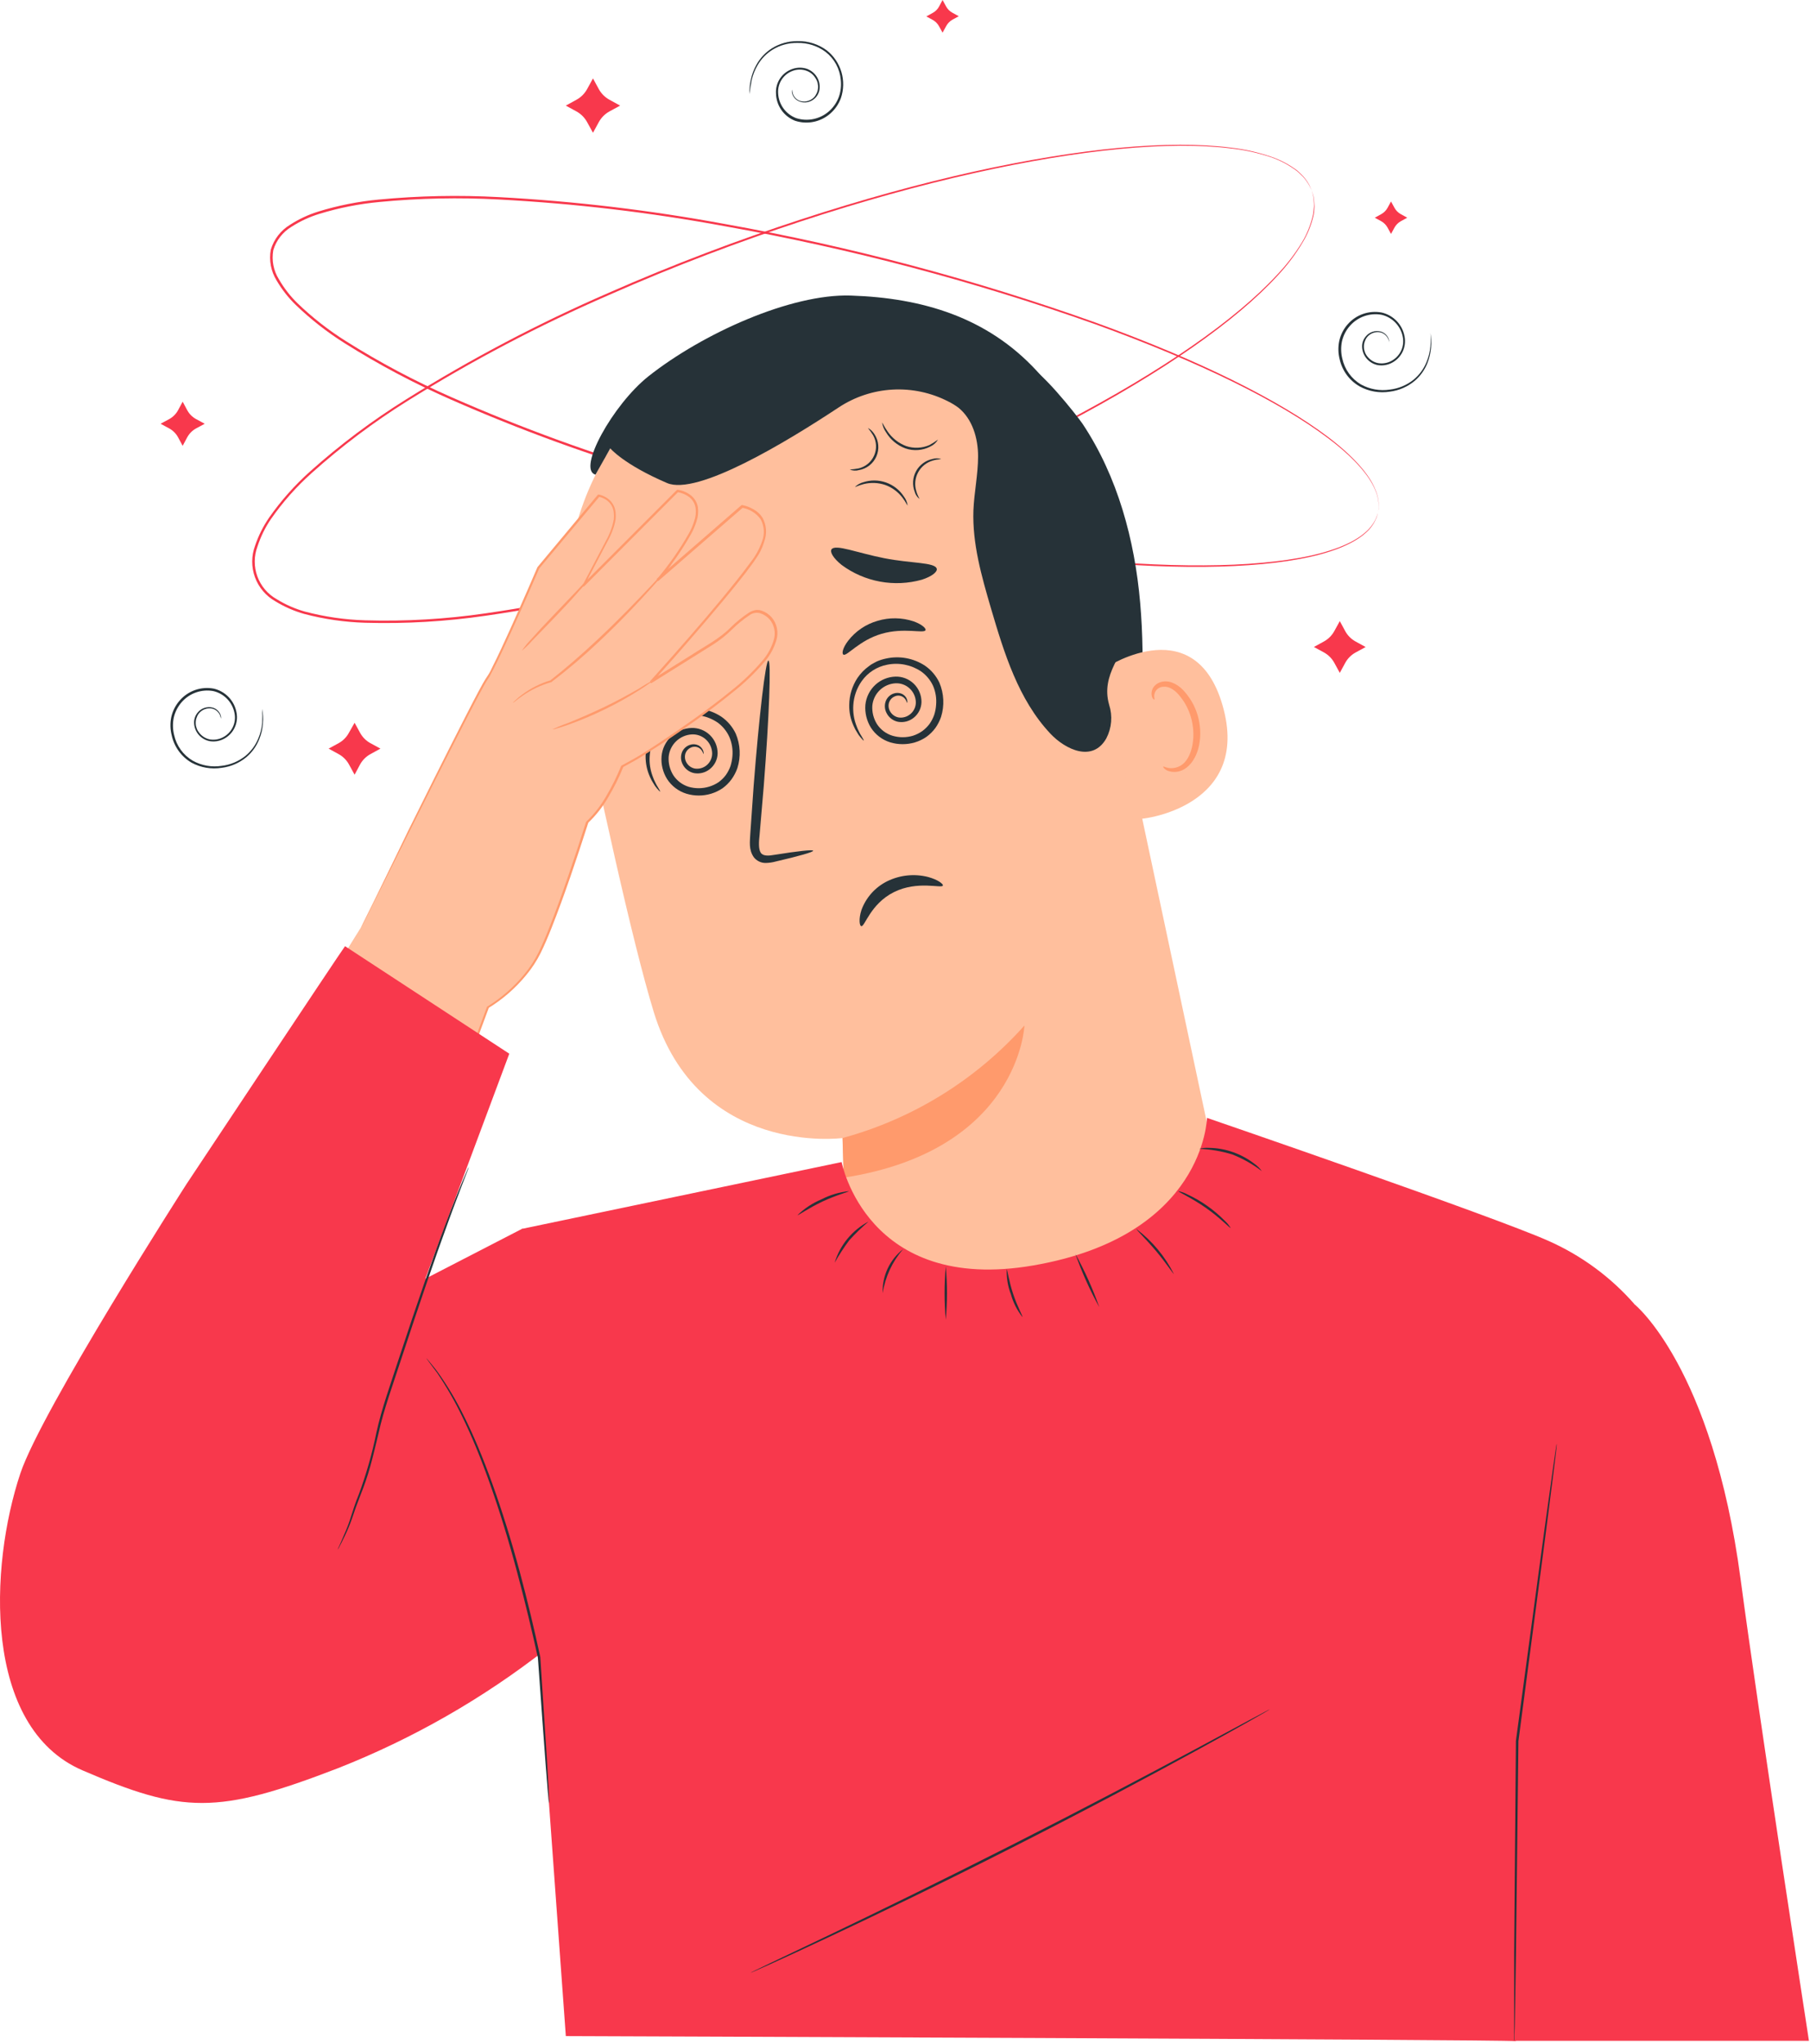 <?xml version="1.0" encoding="UTF-8"?> <svg xmlns="http://www.w3.org/2000/svg" width="388" height="438" viewBox="0 0 388 438" fill="none"> <path d="M295.394 110C295.469 109.56 295.519 109.116 295.544 108.67C295.566 107.359 295.292 106.06 294.744 104.87C293.404 101.67 289.904 97.78 284.664 93.87C274.174 85.96 256.964 77.51 234.914 69.52C209.005 60.32 182.382 53.276 155.314 48.46C139.353 45.519 123.22 43.611 107.014 42.75C98.449 42.284 89.862 42.461 81.323 43.28C76.965 43.688 72.659 44.539 68.474 45.82C66.355 46.467 64.336 47.402 62.474 48.6C60.602 49.727 59.216 51.509 58.584 53.6C58.192 55.757 58.62 57.982 59.784 59.84C60.876 61.73 62.222 63.463 63.784 64.99C66.941 68.026 70.399 70.733 74.104 73.07C81.36 77.645 88.948 81.673 96.804 85.12C111.663 91.653 126.928 97.222 142.504 101.79C168.84 109.695 195.785 115.408 223.064 118.87C246.344 121.68 265.514 121.87 278.444 119.56C284.884 118.42 289.764 116.56 292.444 114.27C293.465 113.461 294.294 112.437 294.874 111.27C295.051 110.863 295.205 110.445 295.334 110.02C295.334 110.02 295.334 110.13 295.254 110.35C295.168 110.673 295.055 110.987 294.914 111.29C294.367 112.494 293.545 113.552 292.514 114.38C289.874 116.68 284.974 118.62 278.514 119.79C265.514 122.18 246.354 122.03 223.054 119.27C195.741 115.853 168.761 110.167 142.394 102.27C126.791 97.712 111.502 92.144 96.624 85.6C88.744 82.145 81.133 78.107 73.854 73.52C70.115 71.168 66.627 68.441 63.444 65.38C61.828 63.822 60.435 62.048 59.303 60.11C58.078 58.136 57.632 55.775 58.053 53.49C58.718 51.269 60.183 49.374 62.164 48.17C64.051 46.95 66.097 45.994 68.244 45.33C72.461 44.032 76.8 43.171 81.194 42.76C89.759 41.945 98.373 41.771 106.964 42.24C123.214 43.113 139.391 45.037 155.394 48C182.486 52.838 209.128 59.926 235.044 69.19C257.094 77.19 274.294 85.74 284.794 93.71C290.024 97.71 293.524 101.61 294.794 104.85C295.338 106.055 295.598 107.369 295.554 108.69C295.543 109.026 295.503 109.361 295.434 109.69C295.424 109.88 295.394 110 295.394 110Z" fill="#F8384C"></path> <path d="M281.194 40.82C281.194 40.82 280.984 40.42 280.594 39.62C280.318 39.147 280.007 38.696 279.664 38.27C279.447 37.989 279.203 37.731 278.934 37.5C278.653 37.206 278.356 36.929 278.044 36.67C276.339 35.375 274.439 34.362 272.414 33.67C269.655 32.749 266.805 32.125 263.914 31.81C250.844 30.16 231.654 31.98 208.734 37.11C197.264 39.68 184.824 43.11 171.734 47.42C158.644 51.73 144.734 56.93 130.534 63.21C115.617 69.691 101.201 77.269 87.404 85.88C80.102 90.438 73.209 95.621 66.804 101.37C63.533 104.291 60.613 107.583 58.104 111.18C56.863 112.996 55.886 114.979 55.204 117.07C54.421 119.14 54.407 121.422 55.166 123.502C55.923 125.581 57.402 127.319 59.334 128.4C61.201 129.556 63.22 130.444 65.334 131.04C69.581 132.163 73.942 132.794 78.334 132.92C86.927 133.167 95.526 132.668 104.034 131.43C120.133 129.114 136.037 125.601 151.614 120.92C166.534 116.54 180.464 111.58 193.284 106.4C206.104 101.22 217.814 95.81 228.234 90.4C249.054 79.52 264.884 68.53 273.804 58.84C275.81 56.731 277.586 54.414 279.104 51.93C280.205 50.094 281.002 48.091 281.464 46C281.535 45.603 281.585 45.203 281.614 44.8C281.669 44.45 281.686 44.094 281.664 43.74C281.659 43.194 281.609 42.648 281.514 42.11C281.294 41.25 281.194 40.8 281.194 40.8C281.194 40.8 281.334 41.24 281.564 42.09C281.676 42.633 281.736 43.186 281.744 43.74C281.788 44.092 281.788 44.448 281.744 44.8C281.724 45.209 281.678 45.617 281.604 46.02C281.139 48.132 280.328 50.153 279.204 52C277.701 54.517 275.931 56.864 273.924 59C265.024 68.76 249.194 79.81 228.374 90.74C217.954 96.2 206.254 101.65 193.374 106.84C180.494 112.03 166.654 117 151.724 121.38C136.125 126.079 120.197 129.608 104.074 131.94C95.536 133.182 86.907 133.684 78.284 133.44C73.859 133.309 69.463 132.671 65.184 131.54C63.017 130.924 60.945 130.015 59.024 128.84C56.999 127.696 55.449 125.867 54.653 123.681C53.857 121.496 53.868 119.098 54.684 116.92C55.402 114.791 56.411 112.772 57.684 110.92C60.221 107.292 63.171 103.969 66.474 101.02C72.9 95.27 79.813 90.088 87.134 85.53C100.941 76.9 115.37 69.309 130.304 62.82C144.544 56.55 158.404 51.36 171.564 47.06C184.724 42.76 197.164 39.35 208.654 36.8C231.654 31.71 250.834 29.94 263.934 31.66C266.838 31.988 269.698 32.632 272.464 33.58C274.498 34.266 276.406 35.279 278.114 36.58C278.454 36.85 278.724 37.16 279.004 37.42C279.268 37.66 279.509 37.925 279.724 38.21C280.069 38.643 280.377 39.105 280.644 39.59C281.014 40.4 281.194 40.82 281.194 40.82Z" fill="#F8384C"></path> <path d="M297.804 73.38C297.804 73.38 297.804 73.11 297.584 72.64C297.437 72.306 297.22 72.008 296.947 71.767C296.674 71.525 296.353 71.345 296.004 71.24C295.454 71.109 294.877 71.14 294.345 71.33C293.812 71.52 293.346 71.86 293.004 72.31C292.563 72.923 292.342 73.667 292.374 74.421C292.407 75.175 292.692 75.897 293.184 76.47C293.74 77.146 294.508 77.615 295.364 77.8C296.302 77.973 297.27 77.836 298.124 77.41C299.069 76.949 299.835 76.187 300.301 75.245C300.768 74.302 300.91 73.231 300.704 72.2C300.491 71.052 299.948 69.992 299.142 69.148C298.335 68.305 297.3 67.715 296.164 67.45C294.926 67.225 293.651 67.324 292.463 67.738C291.275 68.151 290.214 68.865 289.384 69.81C288.535 70.766 287.943 71.922 287.664 73.17C287.42 74.388 287.447 75.644 287.744 76.85C287.995 77.997 288.48 79.08 289.168 80.031C289.856 80.983 290.733 81.782 291.744 82.38C293.63 83.418 295.805 83.805 297.934 83.48C299.8 83.263 301.567 82.525 303.034 81.35C304.23 80.36 305.167 79.094 305.764 77.66C306.227 76.579 306.517 75.431 306.624 74.26C306.794 72.33 306.624 71.26 306.624 71.26C307.022 73.45 306.804 75.707 305.994 77.78C305.404 79.276 304.452 80.603 303.224 81.64C301.718 82.883 299.891 83.674 297.954 83.92C295.726 84.281 293.442 83.887 291.464 82.8C290.383 82.182 289.443 81.345 288.704 80.343C287.965 79.341 287.444 78.195 287.174 76.98C286.848 75.7 286.817 74.363 287.084 73.07C287.376 71.733 288.006 70.494 288.914 69.47C289.805 68.457 290.946 67.694 292.222 67.255C293.499 66.817 294.868 66.719 296.194 66.97C297.426 67.253 298.547 67.892 299.419 68.808C300.29 69.724 300.872 70.876 301.094 72.12C301.31 73.251 301.147 74.422 300.629 75.451C300.112 76.479 299.27 77.309 298.234 77.81C297.303 78.263 296.251 78.404 295.234 78.21C294.29 77.995 293.45 77.462 292.854 76.7C292.314 76.01 292.009 75.166 291.984 74.29C291.963 73.506 292.23 72.741 292.734 72.14C293.116 71.65 293.637 71.285 294.228 71.092C294.82 70.9 295.456 70.889 296.054 71.06C296.423 71.179 296.761 71.381 297.042 71.649C297.322 71.918 297.538 72.246 297.674 72.61C297.769 72.855 297.813 73.117 297.804 73.38V73.38Z" fill="#263238"></path> <path d="M169.804 19.19C169.828 19.449 169.869 19.706 169.924 19.96C170.024 20.311 170.199 20.635 170.438 20.912C170.676 21.188 170.971 21.409 171.304 21.56C171.837 21.761 172.417 21.805 172.975 21.688C173.532 21.571 174.045 21.298 174.454 20.9C174.971 20.352 175.288 19.645 175.356 18.894C175.423 18.143 175.235 17.392 174.824 16.76C174.37 16 173.661 15.426 172.824 15.14C171.922 14.835 170.945 14.835 170.044 15.14C169.04 15.475 168.177 16.135 167.59 17.015C167.004 17.895 166.727 18.945 166.804 20C166.861 21.165 167.257 22.287 167.943 23.23C168.628 24.173 169.574 24.896 170.664 25.31C171.855 25.692 173.125 25.762 174.351 25.511C175.577 25.261 176.718 24.699 177.664 23.88C178.631 23.045 179.37 21.979 179.814 20.78C180.226 19.607 180.369 18.356 180.234 17.12C180.136 15.949 179.795 14.81 179.234 13.777C178.673 12.745 177.903 11.84 176.974 11.12C175.244 9.828 173.132 9.152 170.974 9.2C169.097 9.156 167.247 9.653 165.644 10.63C164.322 11.445 163.22 12.571 162.434 13.91C161.834 14.923 161.396 16.023 161.134 17.17C160.936 18.162 160.789 19.163 160.694 20.17C160.629 19.164 160.71 18.153 160.934 17.17C161.165 15.993 161.587 14.861 162.184 13.82C162.969 12.419 164.089 11.233 165.444 10.37C167.1 9.333 169.019 8.792 170.974 8.81C173.231 8.758 175.442 9.462 177.254 10.81C178.748 11.997 179.838 13.618 180.376 15.449C180.913 17.281 180.87 19.234 180.254 21.04C179.779 22.323 178.988 23.465 177.954 24.36C176.936 25.244 175.705 25.849 174.383 26.113C173.061 26.378 171.693 26.294 170.414 25.87C169.231 25.404 168.213 24.597 167.488 23.552C166.764 22.507 166.366 21.271 166.344 20C166.279 18.85 166.597 17.711 167.248 16.761C167.9 15.811 168.848 15.104 169.944 14.75C170.933 14.42 172.004 14.42 172.994 14.75C173.9 15.088 174.662 15.727 175.154 16.56C175.599 17.313 175.785 18.191 175.684 19.06C175.599 19.825 175.244 20.534 174.684 21.06C174.237 21.493 173.671 21.784 173.059 21.896C172.447 22.008 171.815 21.937 171.244 21.69C170.892 21.535 170.579 21.303 170.33 21.01C170.081 20.717 169.901 20.372 169.804 20C169.743 19.733 169.743 19.457 169.804 19.19Z" fill="#263238"></path> <path d="M39.154 86.07L40.154 87.93C40.59 88.719 41.242 89.367 42.034 89.8L43.884 90.8L42.034 91.8C41.242 92.233 40.59 92.881 40.154 93.67L39.154 95.53L38.154 93.67C37.717 92.881 37.065 92.233 36.274 91.8L34.424 90.8L36.274 89.8C37.065 89.367 37.717 88.719 38.154 87.93L39.154 86.07Z" fill="#F8384C"></path> <path d="M287.204 133.09L288.384 135.26C288.894 136.181 289.653 136.94 290.574 137.45L292.744 138.64L290.574 139.82C289.653 140.331 288.894 141.089 288.384 142.01L287.204 144.18L286.014 142C285.503 141.079 284.744 140.321 283.824 139.81L281.654 138.63L283.824 137.44C284.744 136.93 285.503 136.171 286.014 135.25L287.204 133.09Z" fill="#F8384C"></path> <path d="M76.013 154.87L77.194 157.03C77.701 157.956 78.46 158.719 79.383 159.23L81.553 160.41L79.383 161.6C78.463 162.111 77.704 162.869 77.194 163.79L76.013 166L74.803 163.79C74.293 162.869 73.534 162.111 72.614 161.6L70.444 160.41L72.614 159.23C73.541 158.711 74.301 157.937 74.803 157L76.013 154.87Z" fill="#F8384C"></path> <path d="M298.184 43.17L298.924 44.53C299.242 45.11 299.721 45.586 300.304 45.9L301.664 46.65L300.304 47.39C299.723 47.711 299.244 48.189 298.924 48.77L298.184 50.13L297.444 48.77C297.123 48.189 296.644 47.711 296.064 47.39L294.704 46.65L296.064 45.9C296.646 45.586 297.125 45.11 297.444 44.53L298.184 43.17Z" fill="#F8384C"></path> <path d="M202.054 0L202.794 1.36C203.108 1.94 203.584 2.415 204.164 2.73L205.524 3.48L204.164 4.22C203.585 4.551 203.113 5.04 202.804 5.63L202.054 7L201.304 5.64C200.99 5.057 200.514 4.578 199.934 4.26L198.574 3.52L199.934 2.77C200.515 2.458 200.992 1.982 201.304 1.4L202.054 0Z" fill="#F8384C"></path> <path d="M127.114 16.8L128.354 19.08C128.884 20.051 129.683 20.849 130.654 21.38L132.934 22.63L130.654 23.87C129.682 24.405 128.884 25.206 128.354 26.18L127.114 28.45L125.864 26.18C125.333 25.206 124.535 24.405 123.564 23.87L121.284 22.63L123.564 21.38C124.535 20.849 125.333 20.051 125.864 19.08L127.114 16.8Z" fill="#F8384C"></path> <path d="M47.394 154C47.33 153.75 47.253 153.503 47.164 153.26C47.019 152.925 46.802 152.626 46.529 152.384C46.256 152.142 45.933 151.963 45.584 151.86C45.034 151.729 44.457 151.76 43.925 151.95C43.392 152.14 42.926 152.48 42.584 152.93C42.143 153.543 41.922 154.287 41.954 155.041C41.987 155.796 42.272 156.517 42.764 157.09C43.316 157.773 44.085 158.246 44.944 158.43C45.883 158.599 46.851 158.458 47.704 158.03C48.648 157.569 49.413 156.807 49.878 155.864C50.343 154.921 50.482 153.851 50.274 152.82C50.059 151.674 49.515 150.616 48.709 149.774C47.903 148.933 46.869 148.344 45.734 148.08C44.498 147.855 43.226 147.953 42.039 148.364C40.853 148.776 39.794 149.488 38.964 150.43C38.119 151.389 37.527 152.544 37.244 153.79C36.995 155.011 37.022 156.271 37.324 157.48C37.572 158.627 38.056 159.71 38.745 160.66C39.433 161.61 40.311 162.407 41.324 163C43.206 164.047 45.385 164.434 47.514 164.1C49.38 163.883 51.147 163.145 52.614 161.97C53.81 160.984 54.747 159.721 55.344 158.29C55.81 157.21 56.101 156.062 56.204 154.89C56.258 153.891 56.258 152.889 56.204 151.89C56.399 152.877 56.453 153.888 56.364 154.89C56.297 156.093 56.029 157.275 55.574 158.39C54.987 159.883 54.039 161.206 52.814 162.24C51.306 163.486 49.474 164.276 47.534 164.52C45.307 164.878 43.025 164.487 41.044 163.41C39.971 162.781 39.041 161.936 38.311 160.929C37.581 159.922 37.068 158.775 36.804 157.56C36.483 156.28 36.453 154.944 36.714 153.65C37.015 152.318 37.648 151.083 38.554 150.06C39.441 149.049 40.576 148.286 41.847 147.846C43.118 147.406 44.481 147.304 45.804 147.55C47.036 147.832 48.158 148.47 49.03 149.386C49.901 150.302 50.484 151.455 50.704 152.7C50.925 153.831 50.764 155.004 50.246 156.034C49.729 157.064 48.883 157.893 47.844 158.39C46.913 158.844 45.861 158.985 44.844 158.79C43.901 158.579 43.061 158.049 42.464 157.29C41.926 156.6 41.624 155.755 41.604 154.88C41.584 154.095 41.847 153.329 42.344 152.72C42.728 152.232 43.249 151.868 43.84 151.676C44.431 151.484 45.065 151.471 45.664 151.64C46.034 151.758 46.372 151.959 46.653 152.228C46.934 152.496 47.15 152.825 47.284 153.19C47.38 153.449 47.417 153.725 47.394 154V154Z" fill="#263238"></path> <path d="M243.414 169.78C244.544 156.28 245.594 142.68 244.414 129.18C243.234 115.68 239.604 102.18 232.104 90.87C230.964 89.16 222.104 77.97 220.104 78.64C218.714 79.11 225.104 89.99 224.704 91.39C220.604 104.8 222.074 119.39 226.364 132.76C230.654 146.13 236.364 157.67 243.424 169.76" fill="#263238"></path> <path d="M168.064 69.54L165.064 70.42C150.402 74.703 137.891 84.349 130.019 97.439C122.148 110.528 119.493 126.102 122.584 141.06C128.584 169.92 135.514 201.72 140.124 216.79C149.664 247.99 180.624 243.85 180.624 243.85L180.974 255.48L210.504 288.94L261.504 253.65L232.874 119.13C226.174 85.8 201.194 61.92 168.064 69.54Z" fill="#FFBF9D"></path> <path d="M180.604 243.85C195.662 239.755 209.209 231.38 219.604 219.74C219.604 219.74 218.534 246.52 180.844 252.35L180.604 243.85Z" fill="#FF9A6C"></path> <path d="M133.264 152.94C133.984 153.36 136.644 149.86 141.464 148.47C146.284 147.08 150.464 148.47 150.854 147.71C151.034 147.37 150.164 146.49 148.294 145.82C145.792 144.978 143.09 144.936 140.564 145.7C138.06 146.429 135.852 147.93 134.254 149.99C133.104 151.56 132.914 152.76 133.264 152.94Z" fill="#263238"></path> <path d="M180.804 140.27C181.534 140.69 184.194 137.19 189.004 135.8C193.814 134.41 198.004 135.8 198.394 135.04C198.574 134.7 197.714 133.81 195.844 133.14C193.34 132.307 190.64 132.268 188.114 133.03C185.603 133.748 183.388 135.252 181.794 137.32C180.604 138.88 180.414 140.09 180.804 140.27Z" fill="#263238"></path> <path d="M174.304 182.29C174.244 182.01 171.104 182.36 166.074 183.16C164.814 183.39 163.574 183.49 163.074 182.71C162.574 181.93 162.654 180.43 162.834 178.83C163.114 175.497 163.41 172.023 163.724 168.41C164.884 153.61 165.334 141.59 164.724 141.55C164.114 141.51 162.724 153.47 161.564 168.27C161.304 171.91 161.064 175.38 160.834 178.7C160.774 180.23 160.434 182.05 161.604 183.7C161.906 184.083 162.292 184.391 162.732 184.601C163.173 184.811 163.656 184.917 164.144 184.91C164.881 184.895 165.613 184.787 166.324 184.59C171.334 183.43 174.364 182.56 174.304 182.29Z" fill="#263238"></path> <path d="M200.804 121.86C200.414 120.46 195.374 120.75 189.564 119.61C183.754 118.47 179.114 116.54 178.254 117.7C177.864 118.26 178.594 119.59 180.414 121.05C182.847 122.85 185.66 124.072 188.637 124.621C191.614 125.17 194.677 125.033 197.594 124.22C199.804 123.51 200.974 122.52 200.804 121.86Z" fill="#263238"></path> <path d="M128.904 138.86C130.214 139.68 133.834 137.45 138.554 136.09C143.274 134.73 147.494 134.41 148.094 133.01C148.344 132.34 147.414 131.42 145.374 130.86C142.604 130.228 139.715 130.36 137.014 131.24C134.296 132.009 131.841 133.506 129.914 135.57C128.554 137.16 128.314 138.44 128.904 138.86Z" fill="#263238"></path> <path d="M237.094 143.06C237.564 142.68 256.754 130.41 262.324 152.06C267.894 173.71 243.174 176.06 242.984 175.45C242.794 174.84 237.094 143.06 237.094 143.06Z" fill="#FFBF9D"></path> <path d="M249.354 164.26C249.424 164.17 249.794 164.43 250.504 164.56C251.498 164.707 252.511 164.467 253.334 163.89C255.404 162.46 256.384 158.34 255.484 154.42C255.064 152.555 254.23 150.808 253.044 149.31C251.974 147.9 250.664 147.05 249.464 147.15C248.996 147.14 248.539 147.295 248.174 147.588C247.808 147.88 247.557 148.291 247.464 148.75C247.324 149.43 247.574 149.83 247.464 149.89C247.354 149.95 246.904 149.65 246.844 148.71C246.827 148.145 247.004 147.591 247.344 147.14C247.827 146.541 248.521 146.151 249.284 146.05C250.984 145.74 252.884 146.88 254.084 148.39C255.485 150.022 256.467 151.972 256.944 154.07C257.944 158.46 256.754 163.07 253.864 164.82C253.327 165.138 252.726 165.332 252.105 165.388C251.484 165.443 250.858 165.358 250.274 165.14C249.524 164.78 249.284 164.32 249.354 164.26Z" fill="#FF9A6C"></path> <path d="M127.654 101.7C123.654 100.64 131.364 86.7 139.004 80.63C150.554 71.49 169.524 62.91 182.374 63.33C197.844 63.83 211.634 68.04 222.164 79.39C232.694 90.74 239.224 105.39 242.534 120.5C243.534 125.11 244.254 130 242.764 134.5C240.934 140.04 235.884 144.5 237.764 151.03C238.143 152.205 238.285 153.444 238.182 154.675C238.079 155.906 237.733 157.104 237.164 158.2C234.244 163.4 228.414 160.65 225.164 157.2C218.294 149.9 215.244 139.91 212.414 130.3C210.414 123.46 208.414 116.48 208.664 109.36C208.824 105.49 209.664 101.66 209.664 97.78C209.664 93.9 208.464 89.78 205.444 87.35C204.753 86.836 204.017 86.388 203.244 86.01C199.568 84.125 195.457 83.252 191.332 83.48C187.208 83.709 183.219 85.031 179.774 87.31C168.654 94.66 149.434 106.31 142.964 103.49C133.654 99.49 130.824 96.07 130.824 96.07L127.654 101.7Z" fill="#263238"></path> <path d="M184.624 198.45C185.364 198.67 186.554 193.69 191.624 191.16C196.694 188.63 201.914 190.43 202.114 189.75C202.254 189.45 201.114 188.5 198.934 187.91C196.022 187.176 192.946 187.491 190.244 188.8C187.655 190.066 185.655 192.284 184.664 194.99C184.014 197 184.274 198.4 184.624 198.45Z" fill="#263238"></path> <path d="M150.804 161.56C150.734 161.56 150.724 161.21 150.364 160.72C150.109 160.389 149.75 160.154 149.345 160.054C148.94 159.954 148.513 159.995 148.134 160.17C147.863 160.281 147.619 160.447 147.416 160.657C147.213 160.867 147.056 161.116 146.954 161.39C146.84 161.718 146.799 162.067 146.833 162.412C146.868 162.757 146.977 163.091 147.154 163.39C147.346 163.732 147.614 164.027 147.935 164.252C148.257 164.477 148.626 164.627 149.014 164.69C149.453 164.747 149.899 164.712 150.324 164.588C150.749 164.464 151.144 164.254 151.484 163.97C151.857 163.659 152.156 163.269 152.36 162.828C152.564 162.387 152.668 161.906 152.664 161.42C152.651 160.868 152.528 160.323 152.302 159.819C152.077 159.314 151.753 158.86 151.35 158.482C150.947 158.104 150.473 157.81 149.955 157.617C149.437 157.425 148.886 157.337 148.334 157.36C147.058 157.427 145.85 157.953 144.931 158.841C144.012 159.728 143.445 160.918 143.334 162.19C143.252 163.569 143.601 164.939 144.334 166.11C145.115 167.303 146.29 168.184 147.654 168.6C149.091 169.009 150.616 168.991 152.044 168.55C152.753 168.334 153.427 168.014 154.044 167.6C154.634 167.171 155.157 166.655 155.594 166.07C156.011 165.478 156.347 164.832 156.594 164.15C156.809 163.457 156.946 162.743 157.004 162.02C157.128 160.606 156.898 159.183 156.334 157.88C155.773 156.651 154.901 155.589 153.804 154.8C152.747 154.092 151.56 153.601 150.312 153.353C149.065 153.106 147.78 153.109 146.534 153.36C144.329 153.783 142.373 155.04 141.074 156.87C139.994 158.403 139.367 160.208 139.264 162.08C139.177 163.508 139.388 164.938 139.884 166.28C140.052 166.779 140.26 167.263 140.504 167.73C140.667 168.076 140.854 168.41 141.064 168.73C141.394 169.27 141.544 169.58 141.504 169.61C141.464 169.64 141.224 169.4 140.804 168.91C140.539 168.6 140.305 168.265 140.104 167.91C139.797 167.453 139.536 166.968 139.324 166.46C138.689 165.06 138.371 163.537 138.394 162C138.417 159.934 139.031 157.918 140.164 156.19C140.845 155.191 141.698 154.321 142.684 153.62C142.932 153.415 143.204 153.24 143.494 153.1C143.774 152.95 144.054 152.78 144.354 152.64C144.972 152.377 145.615 152.176 146.274 152.04C147.698 151.722 149.173 151.694 150.609 151.957C152.045 152.219 153.414 152.768 154.634 153.57C155.959 154.487 157.02 155.735 157.714 157.19C158.709 159.529 158.836 162.146 158.074 164.57C157.769 165.437 157.341 166.255 156.804 167C156.268 167.727 155.624 168.368 154.894 168.9C154.14 169.411 153.314 169.805 152.444 170.07C150.715 170.59 148.872 170.59 147.144 170.07C145.432 169.542 143.963 168.426 142.994 166.92C142.087 165.462 141.673 163.751 141.814 162.04C141.964 160.42 142.7 158.911 143.884 157.795C145.067 156.679 146.618 156.034 148.244 155.98C148.971 155.959 149.695 156.084 150.373 156.347C151.051 156.611 151.669 157.009 152.191 157.516C152.712 158.024 153.126 158.631 153.408 159.301C153.691 159.972 153.835 160.692 153.834 161.42C153.821 162.078 153.662 162.724 153.368 163.312C153.074 163.9 152.652 164.415 152.134 164.82C151.668 165.188 151.129 165.453 150.554 165.598C149.978 165.743 149.378 165.764 148.794 165.66C148.27 165.552 147.777 165.327 147.353 165.001C146.928 164.676 146.583 164.258 146.344 163.78C146.128 163.371 146.006 162.92 145.985 162.458C145.965 161.997 146.046 161.536 146.224 161.11C146.38 160.758 146.608 160.442 146.894 160.184C147.18 159.925 147.517 159.73 147.884 159.61C148.46 159.404 149.095 159.429 149.654 159.68C150.053 159.87 150.382 160.181 150.594 160.57C150.944 161.19 150.804 161.57 150.804 161.56Z" fill="#263238"></path> <path d="M194.464 150.61C194.394 150.61 194.374 150.26 194.024 149.77C193.77 149.438 193.411 149.202 193.006 149.102C192.6 149.002 192.172 149.043 191.794 149.22C191.523 149.331 191.279 149.497 191.076 149.707C190.873 149.917 190.716 150.166 190.614 150.44C190.497 150.767 190.454 151.117 190.489 151.463C190.524 151.808 190.634 152.142 190.814 152.44C191.006 152.782 191.274 153.077 191.595 153.302C191.917 153.527 192.286 153.677 192.674 153.74C193.113 153.797 193.56 153.762 193.986 153.636C194.411 153.511 194.806 153.297 195.144 153.01C195.518 152.702 195.818 152.314 196.022 151.874C196.226 151.435 196.329 150.955 196.324 150.47C196.311 149.918 196.188 149.373 195.962 148.869C195.737 148.364 195.413 147.91 195.01 147.532C194.607 147.154 194.133 146.86 193.615 146.667C193.097 146.475 192.546 146.387 191.994 146.41C190.717 146.473 189.506 146.998 188.586 147.886C187.667 148.774 187.101 149.966 186.994 151.24C186.912 152.619 187.261 153.989 187.994 155.16C188.775 156.353 189.95 157.234 191.314 157.65C192.746 158.075 194.271 158.075 195.704 157.65C196.416 157.418 197.091 157.081 197.704 156.65C198.294 156.221 198.817 155.705 199.254 155.12C199.675 154.527 200.012 153.877 200.254 153.19C200.479 152.504 200.617 151.791 200.664 151.07C200.796 149.657 200.569 148.232 200.004 146.93C199.434 145.706 198.555 144.651 197.454 143.87C196.397 143.162 195.21 142.671 193.962 142.424C192.715 142.176 191.43 142.179 190.184 142.43C187.979 142.853 186.023 144.11 184.724 145.94C183.644 147.473 183.017 149.278 182.914 151.15C182.827 152.578 183.038 154.008 183.534 155.35C183.704 155.848 183.911 156.333 184.154 156.8C184.315 157.147 184.502 157.481 184.714 157.8C185.044 158.35 185.194 158.66 185.154 158.69C185.114 158.72 184.874 158.48 184.454 157.98C184.183 157.675 183.948 157.339 183.754 156.98C183.445 156.521 183.184 156.032 182.974 155.52C182.333 154.125 182.015 152.604 182.044 151.07C182.062 149.003 182.677 146.986 183.814 145.26C184.495 144.261 185.348 143.391 186.334 142.69C186.582 142.485 186.854 142.31 187.144 142.17C187.424 142.02 187.704 141.85 188.004 141.71C188.622 141.447 189.265 141.246 189.924 141.11C191.348 140.792 192.823 140.764 194.259 141.027C195.695 141.29 197.064 141.838 198.284 142.64C199.611 143.555 200.673 144.803 201.364 146.26C202.359 148.595 202.487 151.209 201.724 153.63C201.431 154.474 201.02 155.272 200.504 156C199.97 156.727 199.326 157.365 198.594 157.89C197.843 158.408 197.016 158.806 196.144 159.07C194.414 159.585 192.573 159.585 190.844 159.07C189.132 158.542 187.663 157.426 186.694 155.92C185.788 154.461 185.372 152.752 185.504 151.04C185.668 149.379 186.441 147.836 187.674 146.71C188.845 145.643 190.36 145.03 191.944 144.98C192.671 144.957 193.396 145.081 194.075 145.345C194.753 145.608 195.372 146.005 195.894 146.513C196.415 147.021 196.829 147.628 197.111 148.3C197.393 148.971 197.537 149.692 197.534 150.42C197.521 151.078 197.362 151.724 197.068 152.312C196.774 152.9 196.352 153.416 195.834 153.82C195.368 154.188 194.829 154.453 194.254 154.598C193.678 154.743 193.078 154.764 192.494 154.66C191.97 154.552 191.477 154.327 191.053 154.001C190.628 153.676 190.283 153.258 190.044 152.78C189.828 152.371 189.706 151.92 189.685 151.458C189.665 150.997 189.746 150.537 189.924 150.11C190.08 149.757 190.308 149.439 190.594 149.179C190.88 148.919 191.217 148.722 191.584 148.6C192.162 148.401 192.795 148.43 193.354 148.68C193.75 148.869 194.079 149.177 194.294 149.56C194.604 150.23 194.494 150.62 194.464 150.61Z" fill="#263238"></path> <path d="M182.154 100.61C182.788 100.566 183.419 100.485 184.044 100.37C184.777 100.2 185.461 99.862 186.041 99.381C186.62 98.9 187.08 98.291 187.383 97.602C187.686 96.912 187.824 96.162 187.786 95.41C187.748 94.658 187.535 93.925 187.164 93.27C186.833 92.726 186.462 92.208 186.054 91.72C186.054 91.72 186.814 92.02 187.484 93.09C187.932 93.785 188.201 94.58 188.267 95.405C188.332 96.229 188.192 97.057 187.859 97.814C187.526 98.571 187.011 99.234 186.359 99.743C185.707 100.252 184.939 100.591 184.124 100.73C183.472 100.913 182.778 100.871 182.154 100.61V100.61Z" fill="#263238"></path> <path d="M201.074 94.19C200.688 94.849 200.108 95.373 199.414 95.69C198.594 96.113 197.697 96.365 196.778 96.431C195.858 96.496 194.934 96.373 194.064 96.07C192.336 95.426 190.879 94.213 189.934 92.63C189.501 92.012 189.214 91.305 189.094 90.56C189.184 90.56 189.474 91.33 190.244 92.42C191.218 93.862 192.615 94.966 194.244 95.58C195.879 96.133 197.663 96.055 199.244 95.36C199.881 95.014 200.492 94.624 201.074 94.19V94.19Z" fill="#263238"></path> <path d="M194.554 108.32C194.474 108.32 194.204 107.63 193.474 106.66C192.531 105.408 191.246 104.456 189.774 103.92C188.288 103.413 186.688 103.344 185.164 103.72C183.994 104.01 183.334 104.41 183.284 104.33C183.783 103.851 184.395 103.507 185.064 103.33C186.652 102.812 188.367 102.833 189.942 103.39C191.517 103.947 192.864 105.008 193.774 106.41C194.199 106.966 194.468 107.625 194.554 108.32V108.32Z" fill="#263238"></path> <path d="M197.074 106.88C196.581 106.494 196.23 105.956 196.074 105.35C195.803 104.642 195.689 103.883 195.74 103.127C195.791 102.37 196.005 101.634 196.368 100.969C196.732 100.303 197.235 99.724 197.843 99.272C198.452 98.82 199.152 98.505 199.894 98.35C200.489 98.159 201.128 98.159 201.724 98.35C201.724 98.44 201.024 98.35 199.984 98.68C199.313 98.868 198.688 99.188 198.143 99.622C197.599 100.056 197.148 100.595 196.816 101.207C196.484 101.819 196.278 102.491 196.211 103.184C196.143 103.876 196.216 104.576 196.424 105.24C196.704 106.28 197.144 106.82 197.074 106.88Z" fill="#263238"></path> <path d="M77.304 198.84C77.304 198.84 102.704 147.34 104.444 145.27C106.184 143.2 115.444 121.66 115.444 121.66L128.384 106.2C128.384 106.2 134.454 107.11 130.594 114.96L125.104 125.42L145.274 105.18C145.274 105.18 151.274 105.87 148.924 112.18C147.194 116.9 141.034 124.18 141.034 124.18L159.134 108.46C159.134 108.46 166.664 109.63 163.054 117.53C160.704 122.66 139.604 145.98 139.604 145.98C139.604 145.98 150.134 139.48 153.454 137.32C156.774 135.16 160.214 130.47 162.674 130.91C165.134 131.35 169.414 135.16 163.014 142.42C156.614 149.68 138.634 161.25 136.014 162.68L133.394 164.12C133.394 164.12 130.274 172.19 125.884 176.12C125.884 176.12 118.664 199 115.024 205.3C112.427 209.578 108.844 213.171 104.574 215.78L93.464 245.78L61.724 223.9L77.304 198.84Z" fill="#FFBF9D"></path> <path d="M77.304 198.84C77.304 198.84 76.974 199.41 76.304 200.51L73.304 205.37L61.804 224V223.84L93.564 245.7L93.294 245.79C96.614 236.79 100.354 226.65 104.374 215.79C104.379 215.769 104.389 215.749 104.403 215.732C104.417 215.714 104.434 215.7 104.454 215.69C107.49 213.817 110.194 211.451 112.454 208.69C113.626 207.262 114.632 205.705 115.454 204.05C116.274 202.36 117.024 200.61 117.724 198.82C120.554 191.65 123.094 184.03 125.624 176.15C125.637 176.108 125.661 176.07 125.694 176.04C127.35 174.457 128.771 172.645 129.914 170.66C131.15 168.578 132.226 166.405 133.134 164.16C133.154 164.107 133.193 164.064 133.244 164.04C134.574 163.29 135.934 162.6 137.244 161.79C138.554 160.98 139.844 160.14 141.144 159.29C143.744 157.577 146.334 155.797 148.914 153.95C151.494 152.1 154.064 150.18 156.574 148.14C159.131 146.141 161.476 143.886 163.574 141.41C164.613 140.162 165.389 138.716 165.854 137.16C166.096 136.402 166.141 135.595 165.985 134.815C165.83 134.035 165.478 133.307 164.964 132.7C164.422 132.099 163.732 131.651 162.964 131.4C162.591 131.294 162.2 131.271 161.818 131.333C161.436 131.395 161.073 131.541 160.754 131.76C159.36 132.684 158.06 133.742 156.874 134.92C155.654 136.116 154.314 137.182 152.874 138.1L148.514 140.83L139.714 146.33C139.661 146.36 139.599 146.37 139.54 146.36C139.48 146.349 139.426 146.318 139.387 146.272C139.348 146.225 139.326 146.167 139.326 146.106C139.325 146.046 139.345 145.987 139.384 145.94L144.254 140.48C148.914 135.19 153.504 129.91 157.824 124.48C158.894 123.14 159.944 121.78 160.954 120.4C161.994 119.072 162.808 117.582 163.364 115.99C163.655 115.229 163.779 114.415 163.727 113.602C163.675 112.789 163.449 111.997 163.064 111.28C162.595 110.622 162 110.064 161.313 109.638C160.626 109.212 159.861 108.927 159.064 108.8L159.274 108.74L141.164 124.45C141.115 124.486 141.056 124.504 140.996 124.499C140.936 124.495 140.879 124.469 140.837 124.427C140.794 124.384 140.768 124.328 140.764 124.268C140.76 124.208 140.777 124.148 140.814 124.1C143.402 121.046 145.702 117.759 147.684 114.28C148.156 113.432 148.538 112.537 148.824 111.61C149.138 110.716 149.234 109.759 149.104 108.82C148.964 107.904 148.477 107.076 147.744 106.51C147.002 105.951 146.132 105.587 145.214 105.45L145.414 105.38L125.234 125.61C125.213 125.632 125.188 125.649 125.161 125.661C125.133 125.673 125.104 125.679 125.074 125.679C125.044 125.679 125.014 125.673 124.986 125.661C124.959 125.649 124.934 125.632 124.914 125.61C124.884 125.573 124.868 125.527 124.868 125.48C124.868 125.433 124.884 125.387 124.914 125.35C126.74 121.87 128.527 118.47 130.274 115.15C130.677 114.326 131.012 113.47 131.274 112.59C131.398 112.156 131.498 111.715 131.574 111.27C131.619 110.828 131.619 110.382 131.574 109.94C131.525 109.076 131.17 108.257 130.574 107.63C129.964 107.021 129.188 106.607 128.344 106.44L128.534 106.37L115.584 121.82C112.954 127.9 110.404 133.68 107.864 139.1C107.224 140.45 106.594 141.78 105.924 143.1C105.594 143.75 105.254 144.38 104.924 145C104.517 145.578 104.143 146.179 103.804 146.8C102.434 149.26 101.194 151.69 99.974 154.03C95.144 163.42 91.073 171.57 87.734 178.23L80.043 193.59L78.043 197.59C77.594 198.49 77.344 198.94 77.344 198.94C77.344 198.94 77.554 198.47 77.994 197.56L79.994 193.56L87.504 178C90.814 171.32 94.864 163.16 99.664 153.76C100.874 151.41 102.104 148.98 103.474 146.51C103.804 145.9 104.234 145.24 104.604 144.69C104.974 144.14 105.314 143.45 105.604 142.81C106.264 141.52 106.894 140.19 107.534 138.81C110.054 133.39 112.594 127.61 115.214 121.52L128.134 106.04C128.156 106.012 128.186 105.991 128.219 105.979C128.252 105.967 128.289 105.964 128.324 105.97C129.261 106.148 130.124 106.601 130.804 107.27C131.483 107.966 131.893 108.88 131.964 109.85C132.014 110.325 132.014 110.805 131.964 111.28C131.886 111.745 131.783 112.206 131.654 112.66C131.376 113.568 131.021 114.452 130.594 115.3C128.847 118.633 127.06 122.037 125.234 125.51L124.874 125.24L145.084 105C145.111 104.976 145.142 104.958 145.177 104.948C145.211 104.938 145.248 104.935 145.284 104.94C146.29 105.086 147.243 105.485 148.054 106.1C148.883 106.737 149.437 107.667 149.604 108.7C149.743 109.71 149.64 110.738 149.304 111.7C149.01 112.659 148.614 113.585 148.124 114.46C146.134 117.974 143.817 121.292 141.204 124.37L140.804 124L158.904 108.28C158.931 108.256 158.962 108.238 158.997 108.228C159.032 108.218 159.068 108.215 159.104 108.22C159.963 108.388 160.787 108.699 161.544 109.14C162.326 109.568 162.986 110.187 163.464 110.94C163.889 111.719 164.14 112.581 164.2 113.467C164.261 114.352 164.129 115.24 163.814 116.07C163.564 116.913 163.226 117.728 162.804 118.5C162.364 119.26 161.864 119.96 161.374 120.67C160.374 122.06 159.304 123.43 158.224 124.78C153.894 130.17 149.304 135.45 144.644 140.78L139.804 146.21L139.474 145.81L148.274 140.31C151.164 138.43 154.224 136.88 156.614 134.46C157.835 133.251 159.175 132.169 160.614 131.23C160.999 131.004 161.417 130.838 161.854 130.74C162.31 130.649 162.783 130.68 163.224 130.83C164.068 131.113 164.823 131.613 165.414 132.28C165.984 132.95 166.374 133.754 166.549 134.616C166.724 135.478 166.678 136.371 166.414 137.21C165.929 138.833 165.119 140.34 164.034 141.64C161.909 144.149 159.529 146.432 156.934 148.45C154.414 150.5 151.834 152.45 149.254 154.28C146.674 156.11 144.064 157.91 141.454 159.62C140.12 160.48 138.814 161.313 137.534 162.12C136.224 162.95 134.854 163.64 133.534 164.38L133.644 164.26C132.729 166.531 131.639 168.728 130.384 170.83C129.216 172.859 127.761 174.708 126.064 176.32L126.134 176.21C123.594 184.1 121.044 191.72 118.204 198.9C117.494 200.7 116.744 202.46 115.914 204.16C115.077 205.847 114.047 207.431 112.844 208.88C110.551 211.689 107.803 214.092 104.714 215.99L104.804 215.88L93.664 245.88C93.656 245.902 93.644 245.923 93.628 245.94C93.612 245.958 93.593 245.972 93.571 245.983C93.55 245.993 93.527 245.999 93.503 246C93.48 246.001 93.456 245.998 93.434 245.99L61.744 223.99C61.723 223.966 61.712 223.936 61.712 223.905C61.712 223.874 61.723 223.844 61.744 223.82C66.744 215.82 70.674 209.55 73.344 205.3L76.344 200.47C76.944 199.39 77.304 198.84 77.304 198.84Z" fill="#FF9A6C"></path> <path d="M143.934 120.93C143.595 121.421 143.224 121.889 142.824 122.33C142.084 123.22 140.984 124.48 139.604 126.01C136.844 129.07 132.944 133.23 128.354 137.53C125.123 140.586 121.732 143.467 118.194 146.16C116.002 146.78 113.928 147.756 112.054 149.05C110.704 149.98 110.054 150.62 109.994 150.58C109.934 150.54 110.134 150.39 110.444 150.08C110.91 149.642 111.401 149.232 111.914 148.85C113.772 147.461 115.86 146.412 118.084 145.75H118.014C120.934 143.47 124.434 140.48 128.064 137.07C132.644 132.78 136.584 128.67 139.404 125.68L142.744 122.12C143.107 121.691 143.505 121.293 143.934 120.93V120.93Z" fill="#FF9A6C"></path> <path d="M126.074 124.2C125.518 125.055 124.882 125.856 124.174 126.59C122.944 128.01 121.174 129.94 119.174 132.02L114.064 137.3C113.39 138.066 112.658 138.778 111.874 139.43C112.437 138.578 113.08 137.781 113.794 137.05C115.034 135.64 116.794 133.73 118.794 131.66L123.874 126.34C124.549 125.569 125.285 124.854 126.074 124.2V124.2Z" fill="#FF9A6C"></path> <path d="M118.344 156.3C126.025 153.772 133.331 150.22 140.064 145.74Z" fill="#FFBF9D"></path> <path d="M140.064 145.74C139.844 145.972 139.596 146.173 139.324 146.34C138.824 146.71 138.094 147.21 137.164 147.8C134.749 149.336 132.248 150.731 129.674 151.98C127.114 153.233 124.487 154.341 121.804 155.3C120.804 155.66 119.924 155.93 119.334 156.09C119.034 156.21 118.716 156.281 118.394 156.3C119.466 155.793 120.564 155.342 121.684 154.95C123.684 154.14 126.494 152.95 129.494 151.52C132.494 150.09 135.134 148.59 137.024 147.52C137.999 146.864 139.014 146.27 140.064 145.74V145.74Z" fill="#FF9A6C"></path> <path d="M73.964 202.74C72.854 204.22 39.964 253.74 39.964 253.74C39.964 253.74 8.884 302.15 4.354 315.74C-2.276 335.62 -3.756 370.1 17.684 379.34C39.124 388.58 46.514 388.88 72.394 378.9C88.462 372.575 103.531 363.959 117.134 353.32L112.054 263.23L91.174 274L109.174 225.78L73.964 202.74Z" fill="#F8384C"></path> <path d="M350.364 279.46C350.364 279.46 367.074 292.83 373.124 338.38C376.944 367.13 387.774 437.29 387.774 437.29H324.584C324.584 437.29 311.924 347.05 313.224 345.69C314.524 344.33 350.364 279.46 350.364 279.46Z" fill="#F8384C"></path> <path d="M112.044 263.28L180.414 249C180.414 249 185.744 277.32 221.504 271.15C258.284 264.81 258.734 239.53 258.734 239.53C258.734 239.53 320.084 260.59 331.964 265.9C339.008 269.022 345.287 273.643 350.364 279.44C350.364 279.44 328.564 364.03 327.884 365.09C327.204 366.15 326.534 437.71 324.834 437.36C323.134 437.01 121.294 436.28 121.294 436.28L115.154 351.51L94.154 278.66L112.044 263.28Z" fill="#F8384C"></path> <path d="M100.494 250.05C100.425 250.334 100.331 250.612 100.214 250.88L99.303 253.24C98.523 255.3 97.374 258.24 96.034 261.95C93.323 269.31 89.834 279.58 86.094 290.95C84.243 296.66 82.263 302.01 81.153 307.08C80.543 309.6 79.993 312 79.364 314.23C78.783 316.3 78.088 318.336 77.284 320.33C76.564 322.15 75.974 323.82 75.474 325.33C75.038 326.596 74.527 327.835 73.944 329.04C73.474 330.04 73.084 330.79 72.814 331.3C72.691 331.568 72.547 331.825 72.383 332.07C72.471 331.79 72.585 331.519 72.724 331.26C72.974 330.69 73.323 329.92 73.724 328.95C74.272 327.742 74.75 326.504 75.153 325.24C75.624 323.75 76.153 322.06 76.903 320.24C78.504 315.931 79.767 311.504 80.683 307C81.773 301.91 83.754 296.52 85.594 290.83C89.344 279.45 92.883 269.19 95.683 261.83C97.073 258.15 98.273 255.21 99.114 253.18L100.114 250.85C100.215 250.572 100.343 250.305 100.494 250.05Z" fill="#263238"></path> <path d="M117.684 386.38C117.636 386.187 117.609 385.989 117.604 385.79C117.604 385.37 117.514 384.79 117.444 384.08C117.324 382.55 117.154 380.37 116.934 377.65C116.534 372.1 115.934 364.31 115.304 355.19C114.044 349.52 112.584 343.31 110.844 336.85C107.284 323.47 103.074 311.62 99.064 303.49C97.511 300.265 95.726 297.157 93.724 294.19C92.994 293.19 92.364 292.4 91.974 291.85L91.534 291.24C91.434 291.1 91.384 291.03 91.394 291.02L91.574 291.21L92.064 291.79C92.474 292.31 93.134 293.05 93.884 294.08C95.967 297.01 97.81 300.103 99.394 303.33C103.504 311.45 107.784 323.33 111.394 336.72C113.134 343.18 114.594 349.41 115.824 355.09C116.414 364.23 116.914 372.02 117.274 377.57C117.424 380.3 117.554 382.47 117.644 384.01C117.644 384.73 117.704 385.3 117.724 385.73C117.726 385.947 117.713 386.165 117.684 386.38V386.38Z" fill="#263238"></path> <path d="M324.584 437.29C324.57 437.181 324.57 437.07 324.584 436.96C324.584 436.72 324.584 436.4 324.584 435.96C324.584 435.08 324.584 433.83 324.584 432.24C324.584 428.97 324.584 424.3 324.584 418.55C324.684 406.95 324.814 390.98 324.954 373.33V373.05C327.324 355.49 329.474 339.59 331.034 328.05C331.834 322.32 332.484 317.67 332.934 314.42C333.164 312.84 333.344 311.6 333.474 310.72C333.544 310.32 333.594 310 333.634 309.72C333.64 309.607 333.664 309.496 333.704 309.39C333.715 309.5 333.715 309.61 333.704 309.72C333.704 309.97 333.644 310.29 333.604 310.72C333.494 311.6 333.344 312.85 333.154 314.44C332.744 317.69 332.154 322.35 331.414 328.09L325.494 373.09V373.37C325.294 391.03 325.104 406.99 324.974 418.59C324.874 424.35 324.804 429.02 324.754 432.28C324.754 433.87 324.684 435.12 324.664 436C324.664 436.41 324.664 436.73 324.664 437C324.647 437.099 324.621 437.197 324.584 437.29Z" fill="#263238"></path> <path d="M178.914 270.58C179.48 268.697 180.415 266.946 181.665 265.428C182.915 263.911 184.454 262.657 186.194 261.74C184.733 262.984 183.354 264.32 182.064 265.74C180.909 267.283 179.857 268.9 178.914 270.58V270.58Z" fill="#263238"></path> <path d="M189.214 277.08C189.147 275.28 189.507 273.49 190.265 271.856C191.023 270.223 192.157 268.791 193.574 267.68C191.272 270.345 189.762 273.601 189.214 277.08V277.08Z" fill="#263238"></path> <path d="M202.744 282.79C202.397 278.991 202.397 275.169 202.744 271.37C203.09 275.169 203.09 278.991 202.744 282.79Z" fill="#263238"></path> <path d="M219.174 282.2C218.033 280.762 217.193 279.109 216.704 277.34C216.047 275.639 215.741 273.822 215.804 272C215.964 272 216.234 274.39 217.164 277.21C218.094 280.03 219.314 282.12 219.174 282.2Z" fill="#263238"></path> <path d="M235.644 280.08C233.628 276.435 231.918 272.628 230.534 268.7C232.545 272.347 234.254 276.153 235.644 280.08V280.08Z" fill="#263238"></path> <path d="M251.674 273C251.544 273.08 250.034 270.7 247.814 268.06C245.594 265.42 243.544 263.49 243.644 263.38C247.012 265.932 249.749 269.223 251.644 273H251.674Z" fill="#263238"></path> <path d="M263.804 263.12C263.684 263.23 261.574 260.96 258.464 258.79C255.354 256.62 252.524 255.38 252.584 255.23C253.255 255.359 253.903 255.592 254.504 255.92C255.997 256.601 257.424 257.421 258.764 258.37C260.109 259.312 261.365 260.376 262.514 261.55C263.022 262.004 263.457 262.533 263.804 263.12V263.12Z" fill="#263238"></path> <path d="M270.484 250.94C268.562 249.468 266.445 248.27 264.194 247.38C261.878 246.661 259.477 246.254 257.054 246.17C257.757 245.979 258.487 245.908 259.214 245.96C260.97 245.983 262.71 246.298 264.364 246.89C266.02 247.477 267.57 248.328 268.954 249.41C269.552 249.823 270.071 250.342 270.484 250.94V250.94Z" fill="#263238"></path> <path d="M170.964 260.37C172.443 258.932 174.18 257.786 176.084 256.99C177.921 256.043 179.918 255.446 181.974 255.23C181.974 255.39 179.344 256.03 176.304 257.46C173.264 258.89 171.054 260.5 170.964 260.37Z" fill="#263238"></path> <path d="M160.914 422.71C160.914 422.71 161.004 422.65 161.194 422.55L162.034 422.13L165.314 420.55L177.384 414.8C187.574 409.92 201.594 403.09 216.964 395.3C232.334 387.51 246.124 380.23 256.074 374.89L267.854 368.55L271.064 366.84L271.904 366.4L272.194 366.27C272.194 366.27 272.104 366.34 271.924 366.45L271.114 366.93L267.954 368.73C265.204 370.29 261.204 372.5 256.254 375.21C246.344 380.63 232.574 387.97 217.194 395.77C201.814 403.57 187.804 410.34 177.544 415.13C172.434 417.53 168.284 419.44 165.404 420.74L162.084 422.22L161.214 422.6C161.117 422.647 161.017 422.683 160.914 422.71Z" fill="#263238"></path> </svg> 